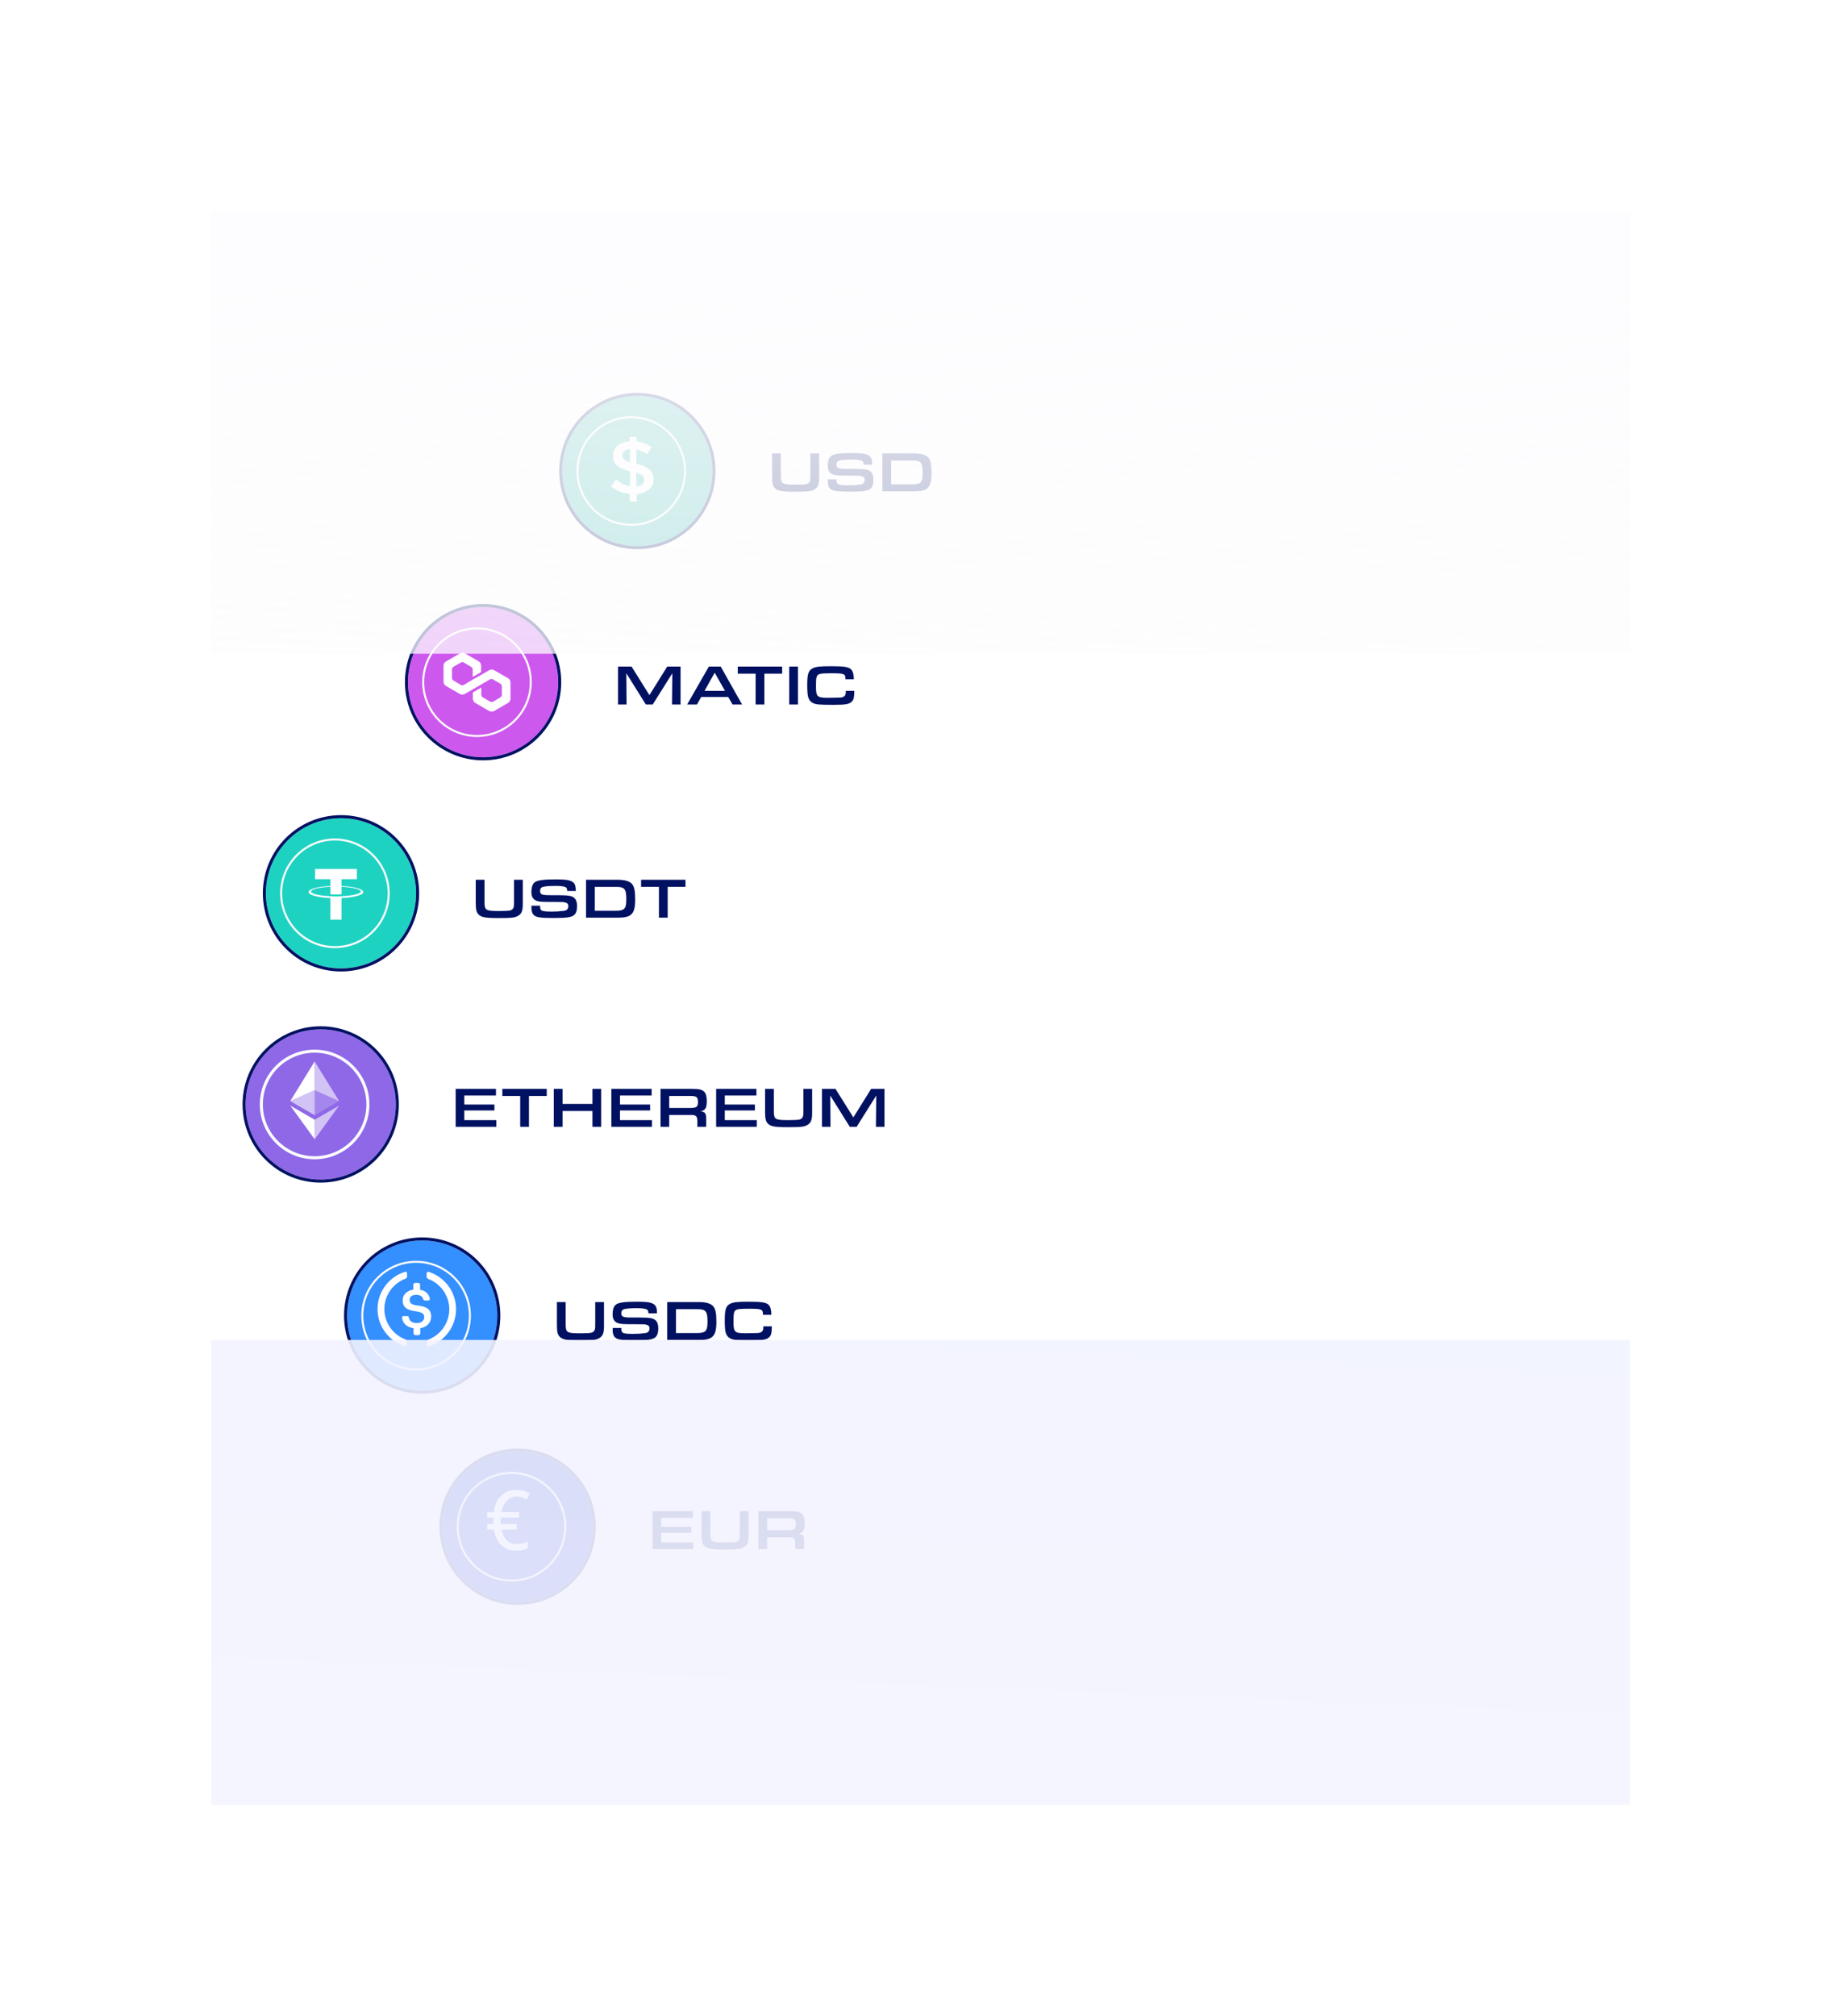 <svg width="907" height="993" viewBox="0 0 907 993" fill="none" xmlns="http://www.w3.org/2000/svg">
<g filter="url(#filter0_d_3915_4720)">
<circle cx="165" cy="440" r="37" fill="#1ED2C2"/>
<circle cx="165" cy="440" r="37.75" stroke="#011162" stroke-width="1.5"/>
</g>
<g clip-path="url(#clip0_3915_4720)">
<path d="M168.243 436.394V433.066H175.809V428H155.206V433.07H162.775V436.394C156.623 436.677 152 437.899 152 439.367C152 440.836 156.627 442.057 162.775 442.344V453H168.247V442.344C174.386 442.057 179 440.836 179 439.37C179 437.905 174.386 436.68 168.247 436.397M168.247 441.442C168.093 441.448 167.3 441.497 165.534 441.497C164.122 441.497 163.127 441.457 162.778 441.439C157.343 441.202 153.289 440.251 153.289 439.112C153.289 437.973 157.346 437.025 162.778 436.782V440.497C163.133 440.522 164.153 440.583 165.555 440.583C167.242 440.583 168.09 440.512 168.247 440.497V436.782C173.669 437.025 177.717 437.976 177.717 439.112C177.717 440.248 173.669 441.199 168.247 441.442Z" fill="white"/>
</g>
<circle cx="165" cy="440" r="26.5" stroke="#FBFBFB"/>
<path d="M253.252 433.324H257.564V445.084C257.564 448.64 257.004 450.096 255.212 451.104C253.616 452.028 252.02 452.196 245.412 452.196C238.944 452.196 236.984 451.804 235.612 450.264C234.66 449.172 234.38 447.884 234.38 444.44V433.324H238.692V443.096C238.692 445.588 238.692 445.588 238.832 446.372C239.14 448.36 240.232 448.724 245.832 448.724C248.352 448.724 250.676 448.612 251.32 448.444C252.412 448.164 253 447.492 253.168 446.316C253.224 445.98 253.224 445.98 253.252 443.376V433.324ZM261.853 446.092H266.081V446.288C266.081 447.492 266.305 448.136 266.837 448.444C267.509 448.836 268.965 449.004 271.709 449.004C274.033 449.004 275.489 448.92 277.505 448.668C278.569 448.528 279.101 448.332 279.437 447.94C279.801 447.492 279.997 446.932 279.997 446.344C279.997 445.252 279.521 444.72 278.233 444.44C277.449 444.272 277.421 444.272 272.325 444.244H269.637C265.689 444.216 264.149 443.908 263.113 442.956C262.217 442.172 261.797 440.996 261.797 439.344C261.797 437.272 262.301 435.564 263.197 434.78C264.457 433.604 267.313 433.156 273.473 433.156C277.225 433.156 279.241 433.296 280.529 433.688C282.853 434.36 283.665 435.62 283.665 438.504V438.868H279.465C279.437 437.776 279.157 437.216 278.569 436.936C277.785 436.572 275.993 436.348 273.921 436.348C270.393 436.348 267.929 436.572 267.089 436.992C266.417 437.3 266.081 437.944 266.081 438.812C266.081 439.624 266.333 440.156 266.865 440.464C267.509 440.828 268.573 440.94 271.513 440.94H274.677C280.277 440.94 281.985 441.248 283.161 442.508C283.945 443.32 284.309 444.552 284.309 446.4C284.309 448.36 283.889 449.704 282.965 450.6C281.733 451.776 279.325 452.168 273.025 452.168C266.305 452.168 264.205 451.86 263.029 450.74C262.189 449.928 261.825 448.808 261.825 447.044C261.825 446.876 261.825 446.456 261.853 446.092ZM288.715 452V433.324H304.227C307.783 433.324 310.079 433.996 311.339 435.368C312.487 436.656 312.935 438.756 312.935 442.872C312.935 447.044 312.403 449.088 310.975 450.404C309.799 451.496 307.811 452 304.675 452H288.715ZM293.027 448.584H303.723C305.235 448.584 306.271 448.388 307.027 447.968C308.119 447.38 308.567 445.952 308.567 443.068C308.567 437.888 307.755 436.852 303.723 436.852H293.027V448.584ZM324.636 452V436.824H315.844V433.324H337.712V436.824H328.948V452H324.636Z" fill="#011162"/>
<g filter="url(#filter1_d_3915_4720)">
<circle cx="235" cy="336" r="37" fill="#CD58EE"/>
<circle cx="235" cy="336" r="37.75" stroke="#011162" stroke-width="1.5"/>
</g>
<path d="M243.23 330.557C242.645 330.225 241.893 330.225 241.224 330.557L236.546 333.299L233.371 335.043L228.776 337.787C228.191 338.12 227.439 338.12 226.77 337.787L223.179 335.627C222.874 335.448 222.62 335.193 222.445 334.887C222.269 334.581 222.176 334.235 222.176 333.882V329.726C222.176 329.061 222.511 328.396 223.179 327.981L226.77 325.904C227.355 325.571 228.107 325.571 228.776 325.904L232.367 328.064C232.672 328.243 232.926 328.498 233.101 328.804C233.277 329.11 233.37 329.457 233.37 329.809V332.551L236.545 330.723V327.898C236.545 327.234 236.211 326.569 235.542 326.153L228.859 322.25C228.274 321.917 227.522 321.917 226.854 322.25L220.002 326.236C219.334 326.569 219 327.234 219 327.898V335.708C219 336.373 219.334 337.036 220.002 337.453L226.77 341.359C227.355 341.691 228.107 341.691 228.776 341.359L233.371 338.7L236.546 336.872L241.141 334.213C241.726 333.881 242.478 333.881 243.147 334.213L246.738 336.291C247.044 336.47 247.297 336.725 247.473 337.032C247.649 337.338 247.742 337.685 247.741 338.038V342.192C247.741 342.857 247.408 343.522 246.739 343.937L243.23 346.014C242.645 346.347 241.893 346.347 241.224 346.014L237.633 343.937C237.328 343.758 237.075 343.503 236.899 343.197C236.723 342.891 236.631 342.544 236.631 342.192V339.531L233.454 341.359V344.1C233.454 344.765 233.789 345.43 234.457 345.845L241.224 349.75C241.81 350.083 242.561 350.083 243.23 349.75L249.998 345.845C250.303 345.666 250.556 345.411 250.732 345.105C250.908 344.799 251 344.452 251 344.1V336.206C251 335.541 250.666 334.876 249.998 334.461L243.23 330.557Z" fill="white" stroke="white"/>
<circle cx="235" cy="336" r="26.5" stroke="#FBFBFB"/>
<path d="M304.492 347V328.324H311.156L319.948 342.38L328.712 328.324H335.292V347H331.064L331.232 331.628L321.572 347H318.184L308.58 331.628L308.692 347H304.492ZM358.773 343.304H345.445L343.373 347H338.529L349.225 328.324H355.077L365.605 347H360.901L358.773 343.304ZM357.177 340.28L352.109 331.348L347.097 340.28H357.177ZM372.269 347V331.824H363.477V328.324H385.345V331.824H376.581V347H372.269ZM388.82 347V328.324H393.132V347H388.82ZM416.708 340.28H420.88V340.588C420.88 343.248 420.6 344.564 419.816 345.404C418.528 346.832 416.764 347.168 410.688 347.168C403.24 347.168 401.868 347.028 400.216 346.132C399.152 345.544 398.452 344.536 398.088 343.108C397.836 342.156 397.696 339.972 397.696 337.34C397.696 332.132 398.228 330.368 400.188 329.276C401.784 328.38 403.716 328.156 409.624 328.156C416.092 328.156 418.248 328.52 419.424 329.836C420.236 330.704 420.656 332.328 420.656 334.596H416.54C416.54 331.88 415.98 331.628 409.82 331.628C405.452 331.628 404.192 331.74 403.296 332.216C402.232 332.776 402.008 333.812 402.008 337.844C402.008 343.276 402.456 343.696 408.28 343.696L413.992 343.584C416.008 343.388 416.708 342.632 416.708 340.7V340.28Z" fill="#011162"/>
<g filter="url(#filter2_d_3915_4720)">
<circle cx="311" cy="232" r="37" fill="#28B6A9"/>
<circle cx="311" cy="232" r="37.75" stroke="#011162" stroke-width="1.5"/>
</g>
<path fill-rule="evenodd" clip-rule="evenodd" d="M322 236.139C322 240.233 318.63 242.95 313.655 243.36V247.044H310.246V243.323C306.881 242.949 303.684 241.674 301 239.637L303.507 236.251C305.741 237.963 307.856 239.08 310.403 239.452V232.157C304.683 230.742 302.019 228.695 302.019 224.49C302.019 220.471 305.349 217.717 310.246 217.344V215.186H313.655V217.419C316.319 217.711 318.859 218.686 321.021 220.248L318.826 223.746C317.102 222.518 315.34 221.736 313.498 221.365V228.436C319.454 229.85 322 232.12 322 236.139V236.139ZM310.402 227.654V221.103C307.935 221.29 306.643 222.593 306.643 224.23C306.643 225.791 307.386 226.798 310.403 227.655L310.402 227.654ZM317.377 236.399C317.377 234.726 316.553 233.721 313.498 232.864V239.602C315.967 239.414 317.377 238.186 317.377 236.4V236.399Z" fill="white"/>
<circle cx="311" cy="232" r="26.5" stroke="#FBFBFB"/>
<path d="M399.252 223.324H403.564V235.084C403.564 238.64 403.004 240.096 401.212 241.104C399.616 242.028 398.02 242.196 391.412 242.196C384.944 242.196 382.984 241.804 381.612 240.264C380.66 239.172 380.38 237.884 380.38 234.44V223.324H384.692V233.096C384.692 235.588 384.692 235.588 384.832 236.372C385.14 238.36 386.232 238.724 391.832 238.724C394.352 238.724 396.676 238.612 397.32 238.444C398.412 238.164 399 237.492 399.168 236.316C399.224 235.98 399.224 235.98 399.252 233.376V223.324ZM407.853 236.092H412.081V236.288C412.081 237.492 412.305 238.136 412.837 238.444C413.509 238.836 414.965 239.004 417.709 239.004C420.033 239.004 421.489 238.92 423.505 238.668C424.569 238.528 425.101 238.332 425.437 237.94C425.801 237.492 425.997 236.932 425.997 236.344C425.997 235.252 425.521 234.72 424.233 234.44C423.449 234.272 423.421 234.272 418.325 234.244H415.637C411.689 234.216 410.149 233.908 409.113 232.956C408.217 232.172 407.797 230.996 407.797 229.344C407.797 227.272 408.301 225.564 409.197 224.78C410.457 223.604 413.313 223.156 419.473 223.156C423.225 223.156 425.241 223.296 426.529 223.688C428.853 224.36 429.665 225.62 429.665 228.504V228.868H425.465C425.437 227.776 425.157 227.216 424.569 226.936C423.785 226.572 421.993 226.348 419.921 226.348C416.393 226.348 413.929 226.572 413.089 226.992C412.417 227.3 412.081 227.944 412.081 228.812C412.081 229.624 412.333 230.156 412.865 230.464C413.509 230.828 414.573 230.94 417.513 230.94H420.677C426.277 230.94 427.985 231.248 429.161 232.508C429.945 233.32 430.309 234.552 430.309 236.4C430.309 238.36 429.889 239.704 428.965 240.6C427.733 241.776 425.325 242.168 419.025 242.168C412.305 242.168 410.205 241.86 409.029 240.74C408.189 239.928 407.825 238.808 407.825 237.044C407.825 236.876 407.825 236.456 407.853 236.092ZM434.715 242V223.324H450.227C453.783 223.324 456.079 223.996 457.339 225.368C458.487 226.656 458.935 228.756 458.935 232.872C458.935 237.044 458.403 239.088 456.975 240.404C455.799 241.496 453.811 242 450.675 242H434.715ZM439.027 238.584H449.723C451.235 238.584 452.271 238.388 453.027 237.968C454.119 237.38 454.567 235.952 454.567 233.068C454.567 227.888 453.755 226.852 449.723 226.852H439.027V238.584Z" fill="#011162"/>
<g filter="url(#filter3_d_3915_4720)">
<circle cx="205" cy="648" r="37" fill="#348FFF"/>
<circle cx="205" cy="648" r="37.75" stroke="#011162" stroke-width="1.5"/>
</g>
<circle cx="205" cy="648" r="26.5" stroke="#FBFBFB"/>
<path d="M212.429 648.571C212.429 644.844 210.179 643.551 205.674 643.018C202.455 642.591 201.814 641.736 201.814 640.243C201.814 638.75 202.885 637.786 205.029 637.786C206.961 637.786 208.033 638.426 208.569 640.029C208.626 640.183 208.73 640.316 208.866 640.41C209.002 640.504 209.164 640.554 209.329 640.553H211.044C211.144 640.556 211.242 640.538 211.335 640.501C211.427 640.465 211.511 640.41 211.581 640.34C211.651 640.27 211.707 640.186 211.743 640.094C211.78 640.002 211.798 639.904 211.795 639.805V639.7C211.588 638.543 211.003 637.487 210.13 636.695C209.258 635.903 208.147 635.42 206.971 635.321V632.759C206.971 632.332 206.648 632.013 206.112 631.906H204.502C204.074 631.906 203.753 632.225 203.646 632.759V635.223C200.419 635.661 198.381 637.786 198.381 640.455C198.381 643.98 200.527 645.368 205.031 645.901C208.033 646.435 209.009 647.066 209.009 648.783C209.009 650.5 207.509 651.667 205.471 651.667C202.682 651.667 201.727 650.502 201.395 648.89C201.364 648.71 201.271 648.546 201.132 648.428C200.992 648.309 200.816 648.242 200.632 648.24H198.8C198.701 648.238 198.602 648.256 198.51 648.293C198.418 648.329 198.334 648.384 198.264 648.454C198.194 648.524 198.139 648.607 198.102 648.699C198.065 648.791 198.047 648.889 198.049 648.988V649.095C198.48 651.765 200.195 653.686 203.735 654.22V656.782C203.735 657.209 204.055 657.53 204.591 657.637H206.201C206.629 657.637 206.952 657.316 207.057 656.782V654.22C210.275 653.686 212.42 651.443 212.42 648.562L212.429 648.571Z" fill="white"/>
<path d="M199.881 659.78C196.795 658.653 194.132 656.611 192.25 653.928C190.368 651.245 189.359 648.052 189.359 644.78C189.359 641.508 190.368 638.314 192.25 635.632C194.132 632.949 196.795 630.906 199.881 629.779C200.087 629.691 200.26 629.54 200.376 629.349C200.492 629.157 200.544 628.935 200.527 628.712V627.217C200.541 627.021 200.484 626.826 200.365 626.669C200.246 626.511 200.074 626.402 199.881 626.362C199.73 626.346 199.579 626.384 199.453 626.469C195.549 627.704 192.141 630.145 189.722 633.437C187.304 636.728 186 640.701 186 644.78C186 648.858 187.304 652.831 189.722 656.123C192.141 659.415 195.549 661.855 199.453 663.09C199.542 663.142 199.642 663.172 199.745 663.177C199.848 663.183 199.951 663.164 200.045 663.123C200.14 663.081 200.223 663.018 200.288 662.938C200.353 662.858 200.398 662.764 200.419 662.664C200.527 662.557 200.527 662.45 200.527 662.235V660.742C200.527 660.421 200.204 659.995 199.881 659.78ZM211.25 626.469C211.161 626.417 211.061 626.388 210.957 626.382C210.854 626.377 210.751 626.396 210.657 626.438C210.563 626.479 210.48 626.543 210.415 626.623C210.35 626.703 210.305 626.797 210.284 626.898C210.179 627.002 210.179 627.11 210.179 627.324V628.817C210.197 629.032 210.264 629.241 210.376 629.426C210.487 629.611 210.64 629.769 210.822 629.886C213.908 631.013 216.572 633.056 218.453 635.739C220.335 638.421 221.344 641.615 221.344 644.887C221.344 648.159 220.335 651.352 218.453 654.035C216.572 656.718 213.908 658.761 210.822 659.887C210.616 659.976 210.444 660.127 210.328 660.318C210.213 660.509 210.161 660.732 210.179 660.954V662.45C210.164 662.646 210.221 662.84 210.339 662.997C210.458 663.154 210.629 663.264 210.822 663.305C210.973 663.32 211.125 663.282 211.25 663.198C215.153 661.945 218.556 659.492 220.97 656.193C223.384 652.893 224.685 648.916 224.685 644.833C224.685 640.751 223.384 636.774 220.97 633.474C218.556 630.174 215.153 627.722 211.25 626.469V626.469Z" fill="white"/>
<path d="M293.252 641.324H297.564V653.084C297.564 656.64 297.004 658.096 295.212 659.104C293.616 660.028 292.02 660.196 285.412 660.196C278.944 660.196 276.984 659.804 275.612 658.264C274.66 657.172 274.38 655.884 274.38 652.44V641.324H278.692V651.096C278.692 653.588 278.692 653.588 278.832 654.372C279.14 656.36 280.232 656.724 285.832 656.724C288.352 656.724 290.676 656.612 291.32 656.444C292.412 656.164 293 655.492 293.168 654.316C293.224 653.98 293.224 653.98 293.252 651.376V641.324ZM301.853 654.092H306.081V654.288C306.081 655.492 306.305 656.136 306.837 656.444C307.509 656.836 308.965 657.004 311.709 657.004C314.033 657.004 315.489 656.92 317.505 656.668C318.569 656.528 319.101 656.332 319.437 655.94C319.801 655.492 319.997 654.932 319.997 654.344C319.997 653.252 319.521 652.72 318.233 652.44C317.449 652.272 317.421 652.272 312.325 652.244H309.637C305.689 652.216 304.149 651.908 303.113 650.956C302.217 650.172 301.797 648.996 301.797 647.344C301.797 645.272 302.301 643.564 303.197 642.78C304.457 641.604 307.313 641.156 313.473 641.156C317.225 641.156 319.241 641.296 320.529 641.688C322.853 642.36 323.665 643.62 323.665 646.504V646.868H319.465C319.437 645.776 319.157 645.216 318.569 644.936C317.785 644.572 315.993 644.348 313.921 644.348C310.393 644.348 307.929 644.572 307.089 644.992C306.417 645.3 306.081 645.944 306.081 646.812C306.081 647.624 306.333 648.156 306.865 648.464C307.509 648.828 308.573 648.94 311.513 648.94H314.677C320.277 648.94 321.985 649.248 323.161 650.508C323.945 651.32 324.309 652.552 324.309 654.4C324.309 656.36 323.889 657.704 322.965 658.6C321.733 659.776 319.325 660.168 313.025 660.168C306.305 660.168 304.205 659.86 303.029 658.74C302.189 657.928 301.825 656.808 301.825 655.044C301.825 654.876 301.825 654.456 301.853 654.092ZM328.715 660V641.324H344.227C347.783 641.324 350.079 641.996 351.339 643.368C352.487 644.656 352.935 646.756 352.935 650.872C352.935 655.044 352.403 657.088 350.975 658.404C349.799 659.496 347.811 660 344.675 660H328.715ZM333.027 656.584H343.723C345.235 656.584 346.271 656.388 347.027 655.968C348.119 655.38 348.567 653.952 348.567 651.068C348.567 645.888 347.755 644.852 343.723 644.852H333.027V656.584ZM376.072 653.28H380.244V653.588C380.244 656.248 379.964 657.564 379.18 658.404C377.892 659.832 376.128 660.168 370.052 660.168C362.604 660.168 361.232 660.028 359.58 659.132C358.516 658.544 357.816 657.536 357.452 656.108C357.2 655.156 357.06 652.972 357.06 650.34C357.06 645.132 357.592 643.368 359.552 642.276C361.148 641.38 363.08 641.156 368.988 641.156C375.456 641.156 377.612 641.52 378.788 642.836C379.6 643.704 380.02 645.328 380.02 647.596H375.904C375.904 644.88 375.344 644.628 369.184 644.628C364.816 644.628 363.556 644.74 362.66 645.216C361.596 645.776 361.372 646.812 361.372 650.844C361.372 656.276 361.82 656.696 367.644 656.696L373.356 656.584C375.372 656.388 376.072 655.632 376.072 653.7V653.28Z" fill="#011162"/>
<g filter="url(#filter4_d_3915_4720)">
<circle cx="252" cy="752" r="37" fill="#0424BF"/>
<circle cx="252" cy="752" r="37.75" stroke="#011162" stroke-width="1.5"/>
</g>
<path d="M254.458 737.141C253.564 737.136 252.68 737.316 251.863 737.669C251.049 738.02 250.316 738.53 249.708 739.168C249.031 739.876 248.477 740.689 248.066 741.573C247.591 742.601 247.244 743.682 247.031 744.791H255.792V747.514H246.742C246.742 747.714 246.742 747.905 246.723 748.09C246.704 748.275 246.702 748.415 246.702 748.587V749.821C246.702 750.085 246.715 750.362 246.742 750.653H254.563V753.378H247.117C247.577 755.695 248.429 757.463 249.673 758.682C250.918 759.901 252.553 760.511 254.579 760.511C255.548 760.516 256.515 760.409 257.459 760.194C258.342 759.993 259.204 759.714 260.035 759.359V762.578C259.219 762.955 258.362 763.242 257.481 763.431C256.435 763.659 255.365 763.765 254.293 763.746C252.867 763.769 251.449 763.525 250.116 763.029C248.907 762.558 247.807 761.856 246.88 760.963C245.941 760.014 245.179 758.911 244.628 757.704C244.002 756.321 243.559 754.866 243.309 753.373H240V750.653H243.002C242.975 750.35 242.961 750.099 242.961 749.9V749.025C242.961 748.735 242.961 748.436 242.98 748.132C242.999 747.828 243.002 747.622 243.002 747.514H240V744.791H243.236C243.448 743.246 243.871 741.735 244.493 740.299C245.039 739.036 245.8 737.874 246.745 736.863C247.655 735.915 248.757 735.163 249.981 734.656C251.311 734.123 252.738 733.86 254.174 733.882C255.385 733.87 256.593 734.016 257.764 734.318C258.907 734.621 259.998 735.091 261 735.711L259.382 738.618C258.666 738.194 257.905 737.847 257.114 737.582C256.263 737.279 255.363 737.129 254.458 737.141Z" fill="white"/>
<circle cx="252" cy="752" r="26.5" stroke="#FBFBFB"/>
<path d="M321.492 763V744.324H341.344V747.6H325.748V752.024H340.588V754.964H325.748V759.724H341.512V763H321.492ZM364.479 744.324H368.791V756.084C368.791 759.64 368.231 761.096 366.439 762.104C364.843 763.028 363.247 763.196 356.639 763.196C350.171 763.196 348.211 762.804 346.839 761.264C345.887 760.172 345.607 758.884 345.607 755.44V744.324H349.919V754.096C349.919 756.588 349.919 756.588 350.059 757.372C350.367 759.36 351.459 759.724 357.059 759.724C359.579 759.724 361.903 759.612 362.547 759.444C363.639 759.164 364.227 758.492 364.395 757.316C364.451 756.98 364.451 756.98 364.479 754.376V744.324ZM373.637 763V744.324H389.457C392.733 744.324 394.217 744.716 395.225 745.808C396.037 746.704 396.429 748.16 396.429 750.288C396.429 752.332 396.177 753.48 395.617 754.18C395.057 754.88 394.385 755.216 393.265 755.412C395.617 755.608 396.149 756.336 396.121 759.304V763H391.781V760.2C391.725 757.652 391.137 757.148 388.309 757.176H377.921V763H373.637ZM377.921 753.732H388.169C391.305 753.732 392.089 753.172 392.089 750.932C392.089 748.356 391.445 747.824 388.253 747.824H377.921V753.732Z" fill="#011162"/>
<g filter="url(#filter5_d_3915_4720)">
<circle cx="155" cy="544" r="37" fill="#8E68E7"/>
<circle cx="155" cy="544" r="37.75" stroke="#011162" stroke-width="1.5"/>
</g>
<path d="M155.031 522.819V536.987L167.06 542.339L155.031 522.819Z" fill="white" fill-opacity="0.602"/>
<path d="M155.03 522.819L143 542.339L155.03 536.987V522.819Z" fill="white"/>
<path d="M155.031 551.521V561.148L167.068 544.569L155.031 551.521Z" fill="white" fill-opacity="0.602"/>
<path d="M155.03 561.148V551.519L143 544.569L155.03 561.148Z" fill="white"/>
<path d="M155.031 549.292L167.06 542.339L155.031 536.991V549.292Z" fill="white" fill-opacity="0.2"/>
<path d="M143 542.339L155.03 549.292V536.991L143 542.339Z" fill="white" fill-opacity="0.602"/>
<circle cx="155" cy="544" r="26.25" stroke="#FBFBFB" stroke-width="1.5"/>
<path d="M224.492 555V536.324H244.344V539.6H228.748V544.024H243.588V546.964H228.748V551.724H244.512V555H224.492ZM256.285 555V539.824H247.493V536.324H269.361V539.824H260.597V555H256.285ZM272.836 555V536.324H277.148V543.744H291.876V536.324H296.188V555H291.876V547.216H277.148V555H272.836ZM301.191 555V536.324H321.043V539.6H305.447V544.024H320.287V546.964H305.447V551.724H321.211V555H301.191ZM325.418 555V536.324H341.238C344.514 536.324 345.998 536.716 347.006 537.808C347.818 538.704 348.21 540.16 348.21 542.288C348.21 544.332 347.958 545.48 347.398 546.18C346.838 546.88 346.166 547.216 345.046 547.412C347.398 547.608 347.93 548.336 347.902 551.304V555H343.562V552.2C343.506 549.652 342.918 549.148 340.09 549.176H329.702V555H325.418ZM329.702 545.732H339.95C343.086 545.732 343.87 545.172 343.87 542.932C343.87 540.356 343.226 539.824 340.034 539.824H329.702V545.732ZM352.816 555V536.324H372.668V539.6H357.072V544.024H371.912V546.964H357.072V551.724H372.836V555H352.816ZM395.803 536.324H400.115V548.084C400.115 551.64 399.555 553.096 397.763 554.104C396.167 555.028 394.571 555.196 387.963 555.196C381.495 555.196 379.535 554.804 378.163 553.264C377.211 552.172 376.931 550.884 376.931 547.44V536.324H381.243V546.096C381.243 548.588 381.243 548.588 381.383 549.372C381.691 551.36 382.783 551.724 388.383 551.724C390.903 551.724 393.227 551.612 393.871 551.444C394.963 551.164 395.551 550.492 395.719 549.316C395.775 548.98 395.775 548.98 395.803 546.376V536.324ZM404.961 555V536.324H411.625L420.417 550.38L429.181 536.324H435.761V555H431.533L431.701 539.628L422.041 555H418.653L409.049 539.628L409.161 555H404.961Z" fill="#011162"/>
<g filter="url(#filter6_f_3915_4720)">
<path d="M104 104L803 104L803 322L104 322L104 104Z" fill="url(#paint0_linear_3915_4720)" fill-opacity="0.9"/>
</g>
<g filter="url(#filter7_f_3915_4720)">
<path d="M803 889L104 889L104 660L803 660L803 889Z" fill="url(#paint1_linear_3915_4720)" fill-opacity="0.9"/>
</g>
<defs>
<filter id="filter0_d_3915_4720" x="126.5" y="401.5" width="80" height="77" filterUnits="userSpaceOnUse" color-interpolation-filters="sRGB">
<feFlood flood-opacity="0" result="BackgroundImageFix"/>
<feColorMatrix in="SourceAlpha" type="matrix" values="0 0 0 0 0 0 0 0 0 0 0 0 0 0 0 0 0 0 127 0" result="hardAlpha"/>
<feOffset dx="3"/>
<feComposite in2="hardAlpha" operator="out"/>
<feColorMatrix type="matrix" values="0 0 0 0 0.004 0 0 0 0 0.067 0 0 0 0 0.384 0 0 0 1 0"/>
<feBlend mode="normal" in2="BackgroundImageFix" result="effect1_dropShadow_3915_4720"/>
<feBlend mode="normal" in="SourceGraphic" in2="effect1_dropShadow_3915_4720" result="shape"/>
</filter>
<filter id="filter1_d_3915_4720" x="196.5" y="297.5" width="80" height="77" filterUnits="userSpaceOnUse" color-interpolation-filters="sRGB">
<feFlood flood-opacity="0" result="BackgroundImageFix"/>
<feColorMatrix in="SourceAlpha" type="matrix" values="0 0 0 0 0 0 0 0 0 0 0 0 0 0 0 0 0 0 127 0" result="hardAlpha"/>
<feOffset dx="3"/>
<feComposite in2="hardAlpha" operator="out"/>
<feColorMatrix type="matrix" values="0 0 0 0 0.004 0 0 0 0 0.067 0 0 0 0 0.384 0 0 0 1 0"/>
<feBlend mode="normal" in2="BackgroundImageFix" result="effect1_dropShadow_3915_4720"/>
<feBlend mode="normal" in="SourceGraphic" in2="effect1_dropShadow_3915_4720" result="shape"/>
</filter>
<filter id="filter2_d_3915_4720" x="272.5" y="193.5" width="80" height="77" filterUnits="userSpaceOnUse" color-interpolation-filters="sRGB">
<feFlood flood-opacity="0" result="BackgroundImageFix"/>
<feColorMatrix in="SourceAlpha" type="matrix" values="0 0 0 0 0 0 0 0 0 0 0 0 0 0 0 0 0 0 127 0" result="hardAlpha"/>
<feOffset dx="3"/>
<feComposite in2="hardAlpha" operator="out"/>
<feColorMatrix type="matrix" values="0 0 0 0 0.004 0 0 0 0 0.067 0 0 0 0 0.384 0 0 0 1 0"/>
<feBlend mode="normal" in2="BackgroundImageFix" result="effect1_dropShadow_3915_4720"/>
<feBlend mode="normal" in="SourceGraphic" in2="effect1_dropShadow_3915_4720" result="shape"/>
</filter>
<filter id="filter3_d_3915_4720" x="166.5" y="609.5" width="80" height="77" filterUnits="userSpaceOnUse" color-interpolation-filters="sRGB">
<feFlood flood-opacity="0" result="BackgroundImageFix"/>
<feColorMatrix in="SourceAlpha" type="matrix" values="0 0 0 0 0 0 0 0 0 0 0 0 0 0 0 0 0 0 127 0" result="hardAlpha"/>
<feOffset dx="3"/>
<feComposite in2="hardAlpha" operator="out"/>
<feColorMatrix type="matrix" values="0 0 0 0 0.004 0 0 0 0 0.067 0 0 0 0 0.384 0 0 0 1 0"/>
<feBlend mode="normal" in2="BackgroundImageFix" result="effect1_dropShadow_3915_4720"/>
<feBlend mode="normal" in="SourceGraphic" in2="effect1_dropShadow_3915_4720" result="shape"/>
</filter>
<filter id="filter4_d_3915_4720" x="213.5" y="713.5" width="80" height="77" filterUnits="userSpaceOnUse" color-interpolation-filters="sRGB">
<feFlood flood-opacity="0" result="BackgroundImageFix"/>
<feColorMatrix in="SourceAlpha" type="matrix" values="0 0 0 0 0 0 0 0 0 0 0 0 0 0 0 0 0 0 127 0" result="hardAlpha"/>
<feOffset dx="3"/>
<feComposite in2="hardAlpha" operator="out"/>
<feColorMatrix type="matrix" values="0 0 0 0 0.004 0 0 0 0 0.067 0 0 0 0 0.384 0 0 0 1 0"/>
<feBlend mode="normal" in2="BackgroundImageFix" result="effect1_dropShadow_3915_4720"/>
<feBlend mode="normal" in="SourceGraphic" in2="effect1_dropShadow_3915_4720" result="shape"/>
</filter>
<filter id="filter5_d_3915_4720" x="116.5" y="505.5" width="80" height="77" filterUnits="userSpaceOnUse" color-interpolation-filters="sRGB">
<feFlood flood-opacity="0" result="BackgroundImageFix"/>
<feColorMatrix in="SourceAlpha" type="matrix" values="0 0 0 0 0 0 0 0 0 0 0 0 0 0 0 0 0 0 127 0" result="hardAlpha"/>
<feOffset dx="3"/>
<feComposite in2="hardAlpha" operator="out"/>
<feColorMatrix type="matrix" values="0 0 0 0 0.004 0 0 0 0 0.067 0 0 0 0 0.384 0 0 0 1 0"/>
<feBlend mode="normal" in2="BackgroundImageFix" result="effect1_dropShadow_3915_4720"/>
<feBlend mode="normal" in="SourceGraphic" in2="effect1_dropShadow_3915_4720" result="shape"/>
</filter>
<filter id="filter6_f_3915_4720" x="0" y="0" width="907" height="426" filterUnits="userSpaceOnUse" color-interpolation-filters="sRGB">
<feFlood flood-opacity="0" result="BackgroundImageFix"/>
<feBlend mode="normal" in="SourceGraphic" in2="BackgroundImageFix" result="shape"/>
<feGaussianBlur stdDeviation="52" result="effect1_foregroundBlur_3915_4720"/>
</filter>
<filter id="filter7_f_3915_4720" x="0" y="556" width="907" height="437" filterUnits="userSpaceOnUse" color-interpolation-filters="sRGB">
<feFlood flood-opacity="0" result="BackgroundImageFix"/>
<feBlend mode="normal" in="SourceGraphic" in2="BackgroundImageFix" result="shape"/>
<feGaussianBlur stdDeviation="52" result="effect1_foregroundBlur_3915_4720"/>
</filter>
<linearGradient id="paint0_linear_3915_4720" x1="454" y1="133.188" x2="444.918" y2="369.995" gradientUnits="userSpaceOnUse">
<stop stop-color="#FDFCFE"/>
<stop offset="1" stop-color="#FDFDFE" stop-opacity="0.8"/>
</linearGradient>
<linearGradient id="paint1_linear_3915_4720" x1="453" y1="858.339" x2="463.02" y2="609.621" gradientUnits="userSpaceOnUse">
<stop stop-color="#F4F4FF"/>
<stop offset="1" stop-color="#F1F3FF"/>
</linearGradient>
<clipPath id="clip0_3915_4720">
<rect width="27" height="25" fill="white" transform="translate(152 428)"/>
</clipPath>
</defs>
</svg>
